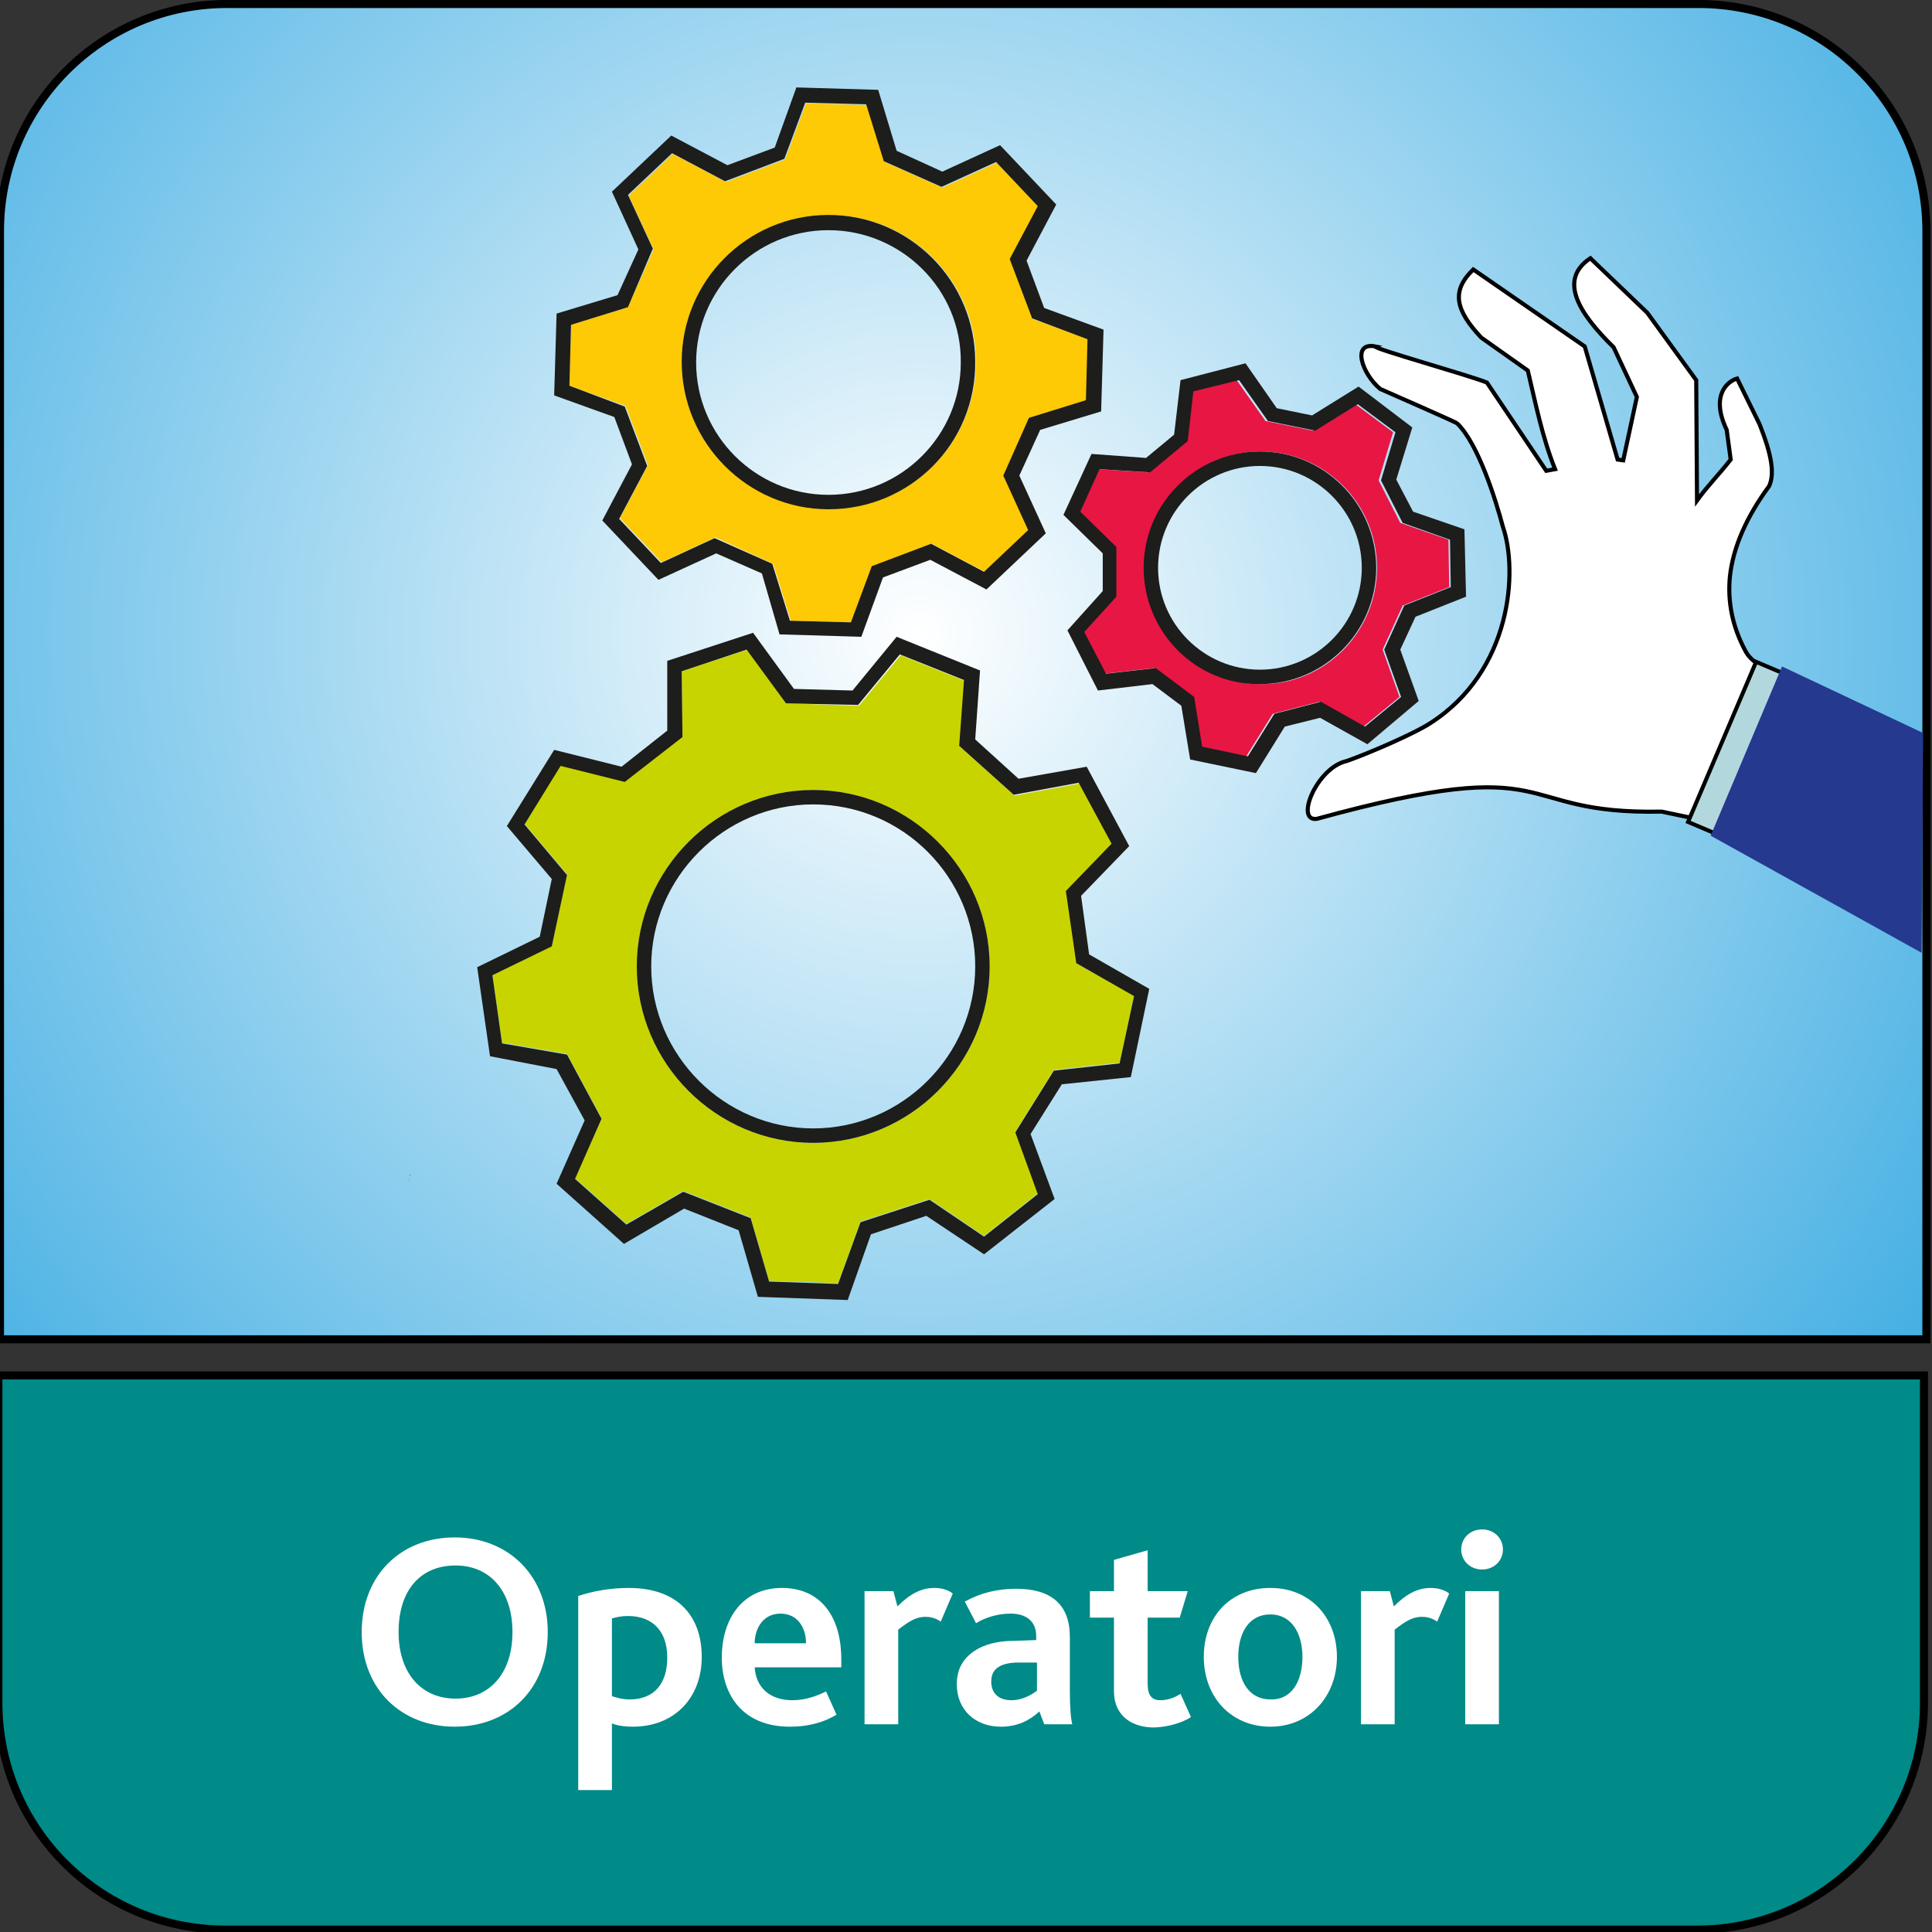<?xml version="1.0" encoding="utf-8"?>
<!-- Generator: $$$/GeneralStr/196=Adobe Illustrator 27.6.0, SVG Export Plug-In . SVG Version: 6.00 Build 0)  -->
<svg version="1.1" id="Livello_1" xmlns="http://www.w3.org/2000/svg" xmlns:xlink="http://www.w3.org/1999/xlink" x="0px" y="0px"
	 viewBox="0 0 240.9 240.9" style="enable-background:new 0 0 240.9 240.9;" xml:space="preserve">
<rect x="0" y="0" width="240.9" height="240.9" fill="#333333" stroke="none"/>
<style type="text/css">
	.st0{fill:url(#SVGID_1_);stroke:#000000;stroke-miterlimit:10;}
	.st1{fill:#008A88;stroke:#000000;stroke-miterlimit:10;}
	.st2{enable-background:new    ;}
	.st3{fill:#FFFFFF;}
	.st4{fill:#E81643;}
	.st5{fill:#C8D400;}
	.st6{fill:#FEC905;}
	.st7{fill:#FDB857;}
	.st8{fill:#1D1D1B;}
	.st9{fill-rule:evenodd;clip-rule:evenodd;fill:#FFFFFF;stroke:#000000;stroke-width:0.51;stroke-miterlimit:10;}
	.st10{fill-rule:evenodd;clip-rule:evenodd;fill:#B2D8DE;stroke:#000000;stroke-width:0.5;stroke-miterlimit:10.001;}
	.st11{fill-rule:evenodd;clip-rule:evenodd;fill:#25398F;}
</style>
<radialGradient id="SVGID_1_" cx="114.551" cy="162.056" r="165.236" gradientTransform="matrix(1 0 0 -1 0 241.087)" gradientUnits="userSpaceOnUse">
	<stop  offset="0" style="stop-color:#FFFFFF"/>
	<stop  offset="1" style="stop-color:#36A9E1"/>
</radialGradient>
<path class="st0" d="M211.8,0.5H28.3C12.7,0.5,0,13.2,0,28.8V167h240.2V28.8C240.2,13.2,227.5,0.5,211.8,0.5z"/>
<path class="st1" d="M-0.2,171.5v40.8c0,15.7,12.7,28.3,28.3,28.3h183.5c15.7,0,28.3-12.7,28.3-28.3v-40.8H-0.2z"/>
<g class="st2">
	<path class="st3" d="M45.1,203.5c0-7,4.8-11.8,11.6-11.8s11.6,4.9,11.6,11.8c0,7.1-4.9,11.8-11.6,11.8
		C50,215.3,45.1,210.6,45.1,203.5z M63.9,203.5c0-5.1-2.8-8.3-7.1-8.3c-4.3,0-7.1,3-7.1,8.3c0,5.2,2.9,8.3,7.1,8.3
		C61,211.8,63.9,208.7,63.9,203.5z"/>
	<path class="st3" d="M72.1,199c1.8-0.6,4-1,6.3-1c6,0,9.1,3.4,9.1,8.6c0,5.1-3.4,8.7-8.6,8.7c-0.9,0-1.8-0.1-2.6-0.4v8.3h-4.2V199z
		 M78.5,211.9c3.1,0,4.7-2,4.7-5.2c0-3.5-2-5.2-4.9-5.2c-0.7,0-1.3,0.1-2,0.3v9.7C77,211.7,77.6,211.9,78.5,211.9z"/>
	<path class="st3" d="M94.1,207.8c0.1,2.6,1.9,4.2,4.7,4.2c1.6,0,3-0.5,4.2-1.1l1.3,2.9c-1.8,1.1-3.8,1.5-5.8,1.5
		c-6,0-8.5-4.1-8.5-8.6c0-5,2.7-8.7,7.5-8.7c4.7,0,7.4,3.4,7.4,8.9v1H94.1z M100.5,204.9c0-1.9-1-3.7-3.2-3.7
		c-2.1,0-3.2,1.8-3.2,3.7H100.5z"/>
	<path class="st3" d="M107.9,198.4h3.5l0.5,1.9c1.5-1.5,2.9-2.3,4.6-2.3c0.8,0,1.7,0.2,2.3,0.7l-1.5,3.5c-0.7-0.5-1.4-0.6-1.9-0.6
		c-1.1,0-2,0.5-3.4,1.6V215h-4.2V198.4z"/>
	<path class="st3" d="M129.6,213.4c-1.2,1.1-2.7,1.9-4.8,1.9c-3.2,0-5.5-2.1-5.5-5.3c0-2.2,1.1-3.6,2.8-4.5c1.2-0.6,2.6-0.9,4.3-0.9
		l2.8-0.1v-0.5c0-1.9-1.3-2.8-3.2-2.8c-1.6,0-3.2,0.5-4.3,1.2l-1.4-2.7c2-1.1,4.1-1.6,6.4-1.6c4.4,0,6.7,2,6.7,6v6.7
		c0,1.9,0.1,3.4,0.3,4.2h-3.5L129.6,213.4z M127,207.3c-1.1,0-1.9,0.2-2.4,0.5c-0.7,0.4-1,1-1,1.9c0,1.4,0.9,2.3,2.5,2.3
		c1.5,0,2.7-0.8,3.2-1.2v-3.5L127,207.3z"/>
	<path class="st3" d="M138.9,210.9v-9.2h-3v-3.3h3v-3.9l4.2-1.2v5.1h5l-1,3.3h-4v8.2c0,1.5,0.5,2.1,1.6,2.1c1,0,1.9-0.4,2.5-0.8
		l1.3,2.9c-1.2,0.8-3.2,1.3-4.8,1.3C140.7,215.3,138.9,213.6,138.9,210.9z"/>
	<path class="st3" d="M150.1,206.6c0-5,3.3-8.6,8.3-8.6s8.3,3.7,8.3,8.6s-3.4,8.7-8.3,8.7S150.1,211.6,150.1,206.6z M162.4,206.6
		c0-3-1.4-5.3-4-5.3c-2.6,0-4,2.2-4,5.3c0,3.1,1.4,5.3,4,5.3C161,212,162.4,209.7,162.4,206.6z"/>
	<path class="st3" d="M169.8,198.4h3.5l0.5,1.9c1.5-1.5,2.9-2.3,4.6-2.3c0.8,0,1.7,0.2,2.3,0.7l-1.5,3.5c-0.7-0.5-1.4-0.6-1.9-0.6
		c-1.1,0-2,0.5-3.4,1.6V215h-4.2V198.4z"/>
	<path class="st3" d="M182.2,193.2c0-1.4,1.1-2.5,2.6-2.5c1.5,0,2.6,1.1,2.6,2.5c0,1.4-1.1,2.5-2.6,2.5
		C183.3,195.7,182.2,194.6,182.2,193.2z M182.7,198.4h4.2V215h-4.2V198.4z"/>
</g>
<g>
	<g>
		<g>
			<g>
				<g>
					<path class="st4" d="M180.6,67.3l0.1,5.9l-5.8,2.3l-2.5,5.5l2.1,5.9l-4.5,3.7l-5.5-3.1l-5.8,1.5l-3.3,5.3l-5.7-1.2l-1-6.2
						l-4.8-3.6l-6.2,0.7l-2.7-5.2l4-4.4v-0.3c0-0.8,0-1.5,0-2.2c0-0.6,0-1.3,0-2.1v-1.6l-4.5-4.4l2.4-5.3l6.3,0.4l4.6-3.9l0.7-6.2
						l5.7-1.4l3.6,5.1l5.9,1.2l5.3-3.3l4.7,3.5l-1.8,6l2.7,5.3L180.6,67.3z M171.7,70.8c0-8-6.5-14.5-14.5-14.5s-14.5,6.5-14.5,14.5
						s6.5,14.5,14.5,14.5C165.2,85.4,171.7,78.8,171.7,70.8z"/>
				</g>
			</g>
			<path class="st5" d="M141.4,124.1l-1.8,8.4l-8.2,0.9l-4.8,7.7l2.8,7.7l-6.7,5.3l-6.8-4.6l-8.6,2.8l-2.8,7.7l-8.6-0.3l-2.3-7.9
				l-8.4-3.3l-7.1,4.1l-6.4-5.7l3.3-7.5l-4.3-8l-8.1-1.4l-1.2-8.5l7.4-3.6l1.9-8.9l-5.3-6.3l4.5-7.3l8,2l7.2-5.6L85,83.7l8.2-2.7
				l4.8,6.7l9.1,0.3l5.2-6.3l8,3.2l-0.6,8.2l6.8,6.1l8.1-1.5l4.1,7.6l-5.7,5.9l1.3,9L141.4,124.1z M123.4,120.5c0-12.1-9.9-22-22-22
				s-22,9.9-22,22s9.9,22,22,22S123.4,132.6,123.4,120.5z"/>
			<path class="st6" d="M135.7,42.3l-0.2,7.6l-7.1,2.2l-3.2,7.2l3.1,6.8l-5.5,5.2l-6.6-3.5l-7.4,2.8l-2.6,7l-7.6-0.2l-2.2-7.1
				L89.2,67l-6.7,3.1l-5.2-5.5l3.5-6.6L78,50.6l-7-2.5l0.2-7.6l7.1-2.2l3.2-7.2l-3.1-6.7l5.5-5.2l6.6,3.5l7.4-2.8l2.6-7l7.6,0.2
				l2.2,7.1l7.2,3.2l6.8-3.1l5.2,5.5l-3.5,6.6l2.8,7.4L135.7,42.3z M121.7,45.1c0-10.1-8.2-18.3-18.3-18.3
				C93.3,26.9,85,35.1,85,45.1c0,10.1,8.2,18.3,18.3,18.3C113.5,63.5,121.7,55.3,121.7,45.1z"/>
			<path class="st7" d="M51.1,146.7L51.1,146.7c0-0.1-0.1-0.2-0.1-0.3v0.5c0,0.1-0.1,0.3-0.2,0.4c0-0.1,0.1-0.1,0.1-0.1
				c0-0.1,0.1-0.1,0.1-0.2c0,0,0,0,0-0.1C51.1,146.9,51.1,146.8,51.1,146.7z"/>
			<path class="st8" d="M144.4,70.8c0,7,5.7,12.7,12.7,12.7s12.7-5.7,12.7-12.7s-5.7-12.7-12.7-12.7
				C150.1,58.1,144.4,63.8,144.4,70.8z M142.6,70.8c0-8,6.5-14.5,14.5-14.5s14.5,6.5,14.5,14.5s-6.5,14.5-14.5,14.5
				C149.1,85.4,142.6,78.8,142.6,70.8z"/>
			<path class="st8" d="M143.4,58.9l-6.3-0.4l-2.4,5.3l4.5,4.4v1.6c0,0.8,0,1.5,0,2.1c0,0.7,0,1.4,0,2.2v0.3l-4,4.4l2.7,5.2l6.2-0.7
				l4.8,3.6l1,6.2l5.7,1.2l3.3-5.3l5.8-1.5l5.5,3.1l4.5-3.7l-2.1-5.9l2.5-5.5l5.8-2.3l-0.1-5.9l-5.9-2.1l-2.7-5.3l1.8-6l-4.7-3.5
				l-5.3,3.3l-5.9-1.2l-3.6-5.1l-5.7,1.4l-0.7,6.2L143.4,58.9z M132.6,64.2l3.5-7.6l6.8,0.5l3.5-2.9l0.8-6.8l8.1-2.1l3.9,5.6
				l4.4,0.9l5.8-3.6l6.7,5.1l-2,6.5l2.1,4l6.4,2.2l0.2,8.4l-6.3,2.5l-1.9,4.1l2.3,6.4l-6.4,5.4l-5.9-3.3l-4.4,1.1l-3.6,5.8l-8.2-1.7
				l-1.1-6.7l-3.6-2.7l-6.8,0.8l-3.8-7.5l4.4-4.9c0-0.6,0-1.2,0-1.7c0-0.7,0-1.4,0-2.2V69L132.6,64.2z"/>
			<path class="st8" d="M103.3,28.7c-9.1,0-16.5,7.4-16.5,16.5s7.4,16.5,16.5,16.5s16.5-7.4,16.5-16.5
				C119.9,36.1,112.4,28.7,103.3,28.7z M103.3,63.5c-10,0-18.3-8.2-18.3-18.4c0-10.1,8.2-18.3,18.3-18.3s18.3,8.2,18.3,18.3
				C121.7,55.3,113.5,63.5,103.3,63.5z"/>
			<path class="st8" d="M101.4,100.3c-11.1,0-20.2,9.1-20.2,20.2s9.1,20.2,20.2,20.2s20.2-9.1,20.2-20.2S112.6,100.3,101.4,100.3z
				 M79.4,120.5c0-12.1,9.9-22,22-22s22,9.9,22,22s-9.9,22-22,22S79.4,132.6,79.4,120.5z"/>
			<path class="st8" d="M78.3,38.3l-7.1,2.2L71,48.1l6.9,2.6l2.8,7.4l-3.5,6.6l5.2,5.5l6.7-3.1l7.2,3.2l2.2,7.1l7.6,0.2l2.6-7
				l7.4-2.8l6.6,3.5l5.5-5.2l-3.1-6.8l3.2-7.2l7.1-2.2l0.2-7.6l-6.9-2.6l-2.8-7.4l3.5-6.6l-5.2-5.5l-6.8,3.1l-7.2-3.2L108,13
				l-7.6-0.2l-2.6,7l-7.4,2.8l-6.6-3.5l-5.5,5.2l3.1,6.7L78.3,38.3z M69.1,49.3l0.3-10.2l7.6-2.3l2.6-5.7l-3.3-7.2l7.4-7l7,3.7
				l5.9-2.2l2.7-7.5l10.2,0.3l2.3,7.6l5.7,2.6l7.2-3.3l7,7.4l-3.7,7l2.2,5.9l7.4,2.7l-0.3,10.2l-7.6,2.3l-2.6,5.7l3.3,7.2l-7.4,7
				l-7-3.7l-5.9,2.2l-2.7,7.4l-10.2-0.3L95,71.5L89.3,69l-7.2,3.3l-7-7.4l3.7-7L76.6,52L69.1,49.3z"/>
			<path class="st8" d="M68.8,118l-7.4,3.6l1.2,8.5l8.1,1.4l4.3,8l-3.3,7.5l6.4,5.7l7.1-4.1l8.4,3.3l2.3,7.9l8.6,0.3l2.8-7.7
				l8.6-2.8l6.8,4.6l6.7-5.3l-2.8-7.7l4.8-7.7l8.2-0.9l1.8-8.4l-7.2-4.1l-1.3-9l5.7-5.9l-4.1-7.6l-8.1,1.5l-6.8-6.1l0.6-8.2l-8-3.2
				l-5.2,6.3l-9-0.2L93.1,81L85,83.7l0.1,8.2l-7.2,5.6l-8-2l-4.5,7.3l5.3,6.3L68.8,118z M61.1,131.7l-1.6-11.1l7.8-3.8l1.5-7.2
				l-5.6-6.6l5.9-9.5l8.4,2.1l5.7-4.5v-8.7l10.7-3.5l5.1,7l7.3,0.2l5.5-6.7l10.4,4.2l-0.6,8.6l5.4,4.9l8.5-1.5l5.3,9.9l-6,6.2l1,7.3
				l7.5,4.3l-2.3,11l-8.6,0.9l-3.9,6.2l3,8.1l-8.8,6.9l-7.2-4.8l-6.9,2.3l-2.9,8.2l-11.2-0.4l-2.4-8.3l-6.8-2.7l-7.5,4.4l-8.4-7.5
				l3.5-7.9l-3.5-6.4L61.1,131.7z"/>
			<path class="st8" d="M51.1,146.7L51.1,146.7c0,0.1,0,0.1,0,0.2c0,0,0,0,0,0.1s-0.1,0.1-0.1,0.2l-0.1,0.1c0.1-0.1,0.2-0.3,0.2-0.4
				v-0.5C51,146.6,51.1,146.6,51.1,146.7z"/>
		</g>
	</g>
</g>
<g>
	<path class="st9" d="M217.6,81.1c-1.6-3-2.2-6.1-1.9-9.2c0.4-3.7,2.1-7.5,4.9-11.3c0.7-1.6,0.3-3.9-1.2-7.7l-2.8-5.7
		c-1.1,0.3-3.4,2-1.3,6.4l0.5,3.7c-1.4,1.8-2.9,3.3-4.2,5.1l-0.1-15l-6.1-8.4l-7.1-6.8c-3.9,2.6-1.7,6.6,2.9,11.1l2.9,6.2l-1.7,7.9
		l-0.7-0.1l-4.1-14.1l-13.9-9.6c-2.8,2.7-2.2,5.1,1,8.5l5.8,4.1c1,4.2,1.8,8.3,3.4,12.3l-1.1,0.2l-7.4-11
		c-2.2-0.9-14.4-4.3-13.9-4.5c-3-0.6-1.7,3.4,0.6,5.3c0.9,0.4,9.6,4.2,9.6,4.3c2.6,2.5,4.8,9.5,5.7,12.9c1.9,5.5,1.1,18-9.1,24.5
		c-2,1.3-7.8,3.8-10.4,4.7c-3.7,0.8-6.5,7.6-3.7,7.2c31-8.5,23.8-0.5,43-0.9l5.7,1.2l8.1-18.7C219.8,83.2,218.3,82.5,217.6,81.1z"/>
	
		<rect x="206.6" y="90.6" transform="matrix(0.391 -0.92 0.92 0.391 46.352 257.133)" class="st10" width="21.7" height="5.9"/>
	<polygon class="st11" points="222.2,83.1 213.3,104.2 239.6,118.8 239.8,91.4 	"/>
</g>
</svg>
